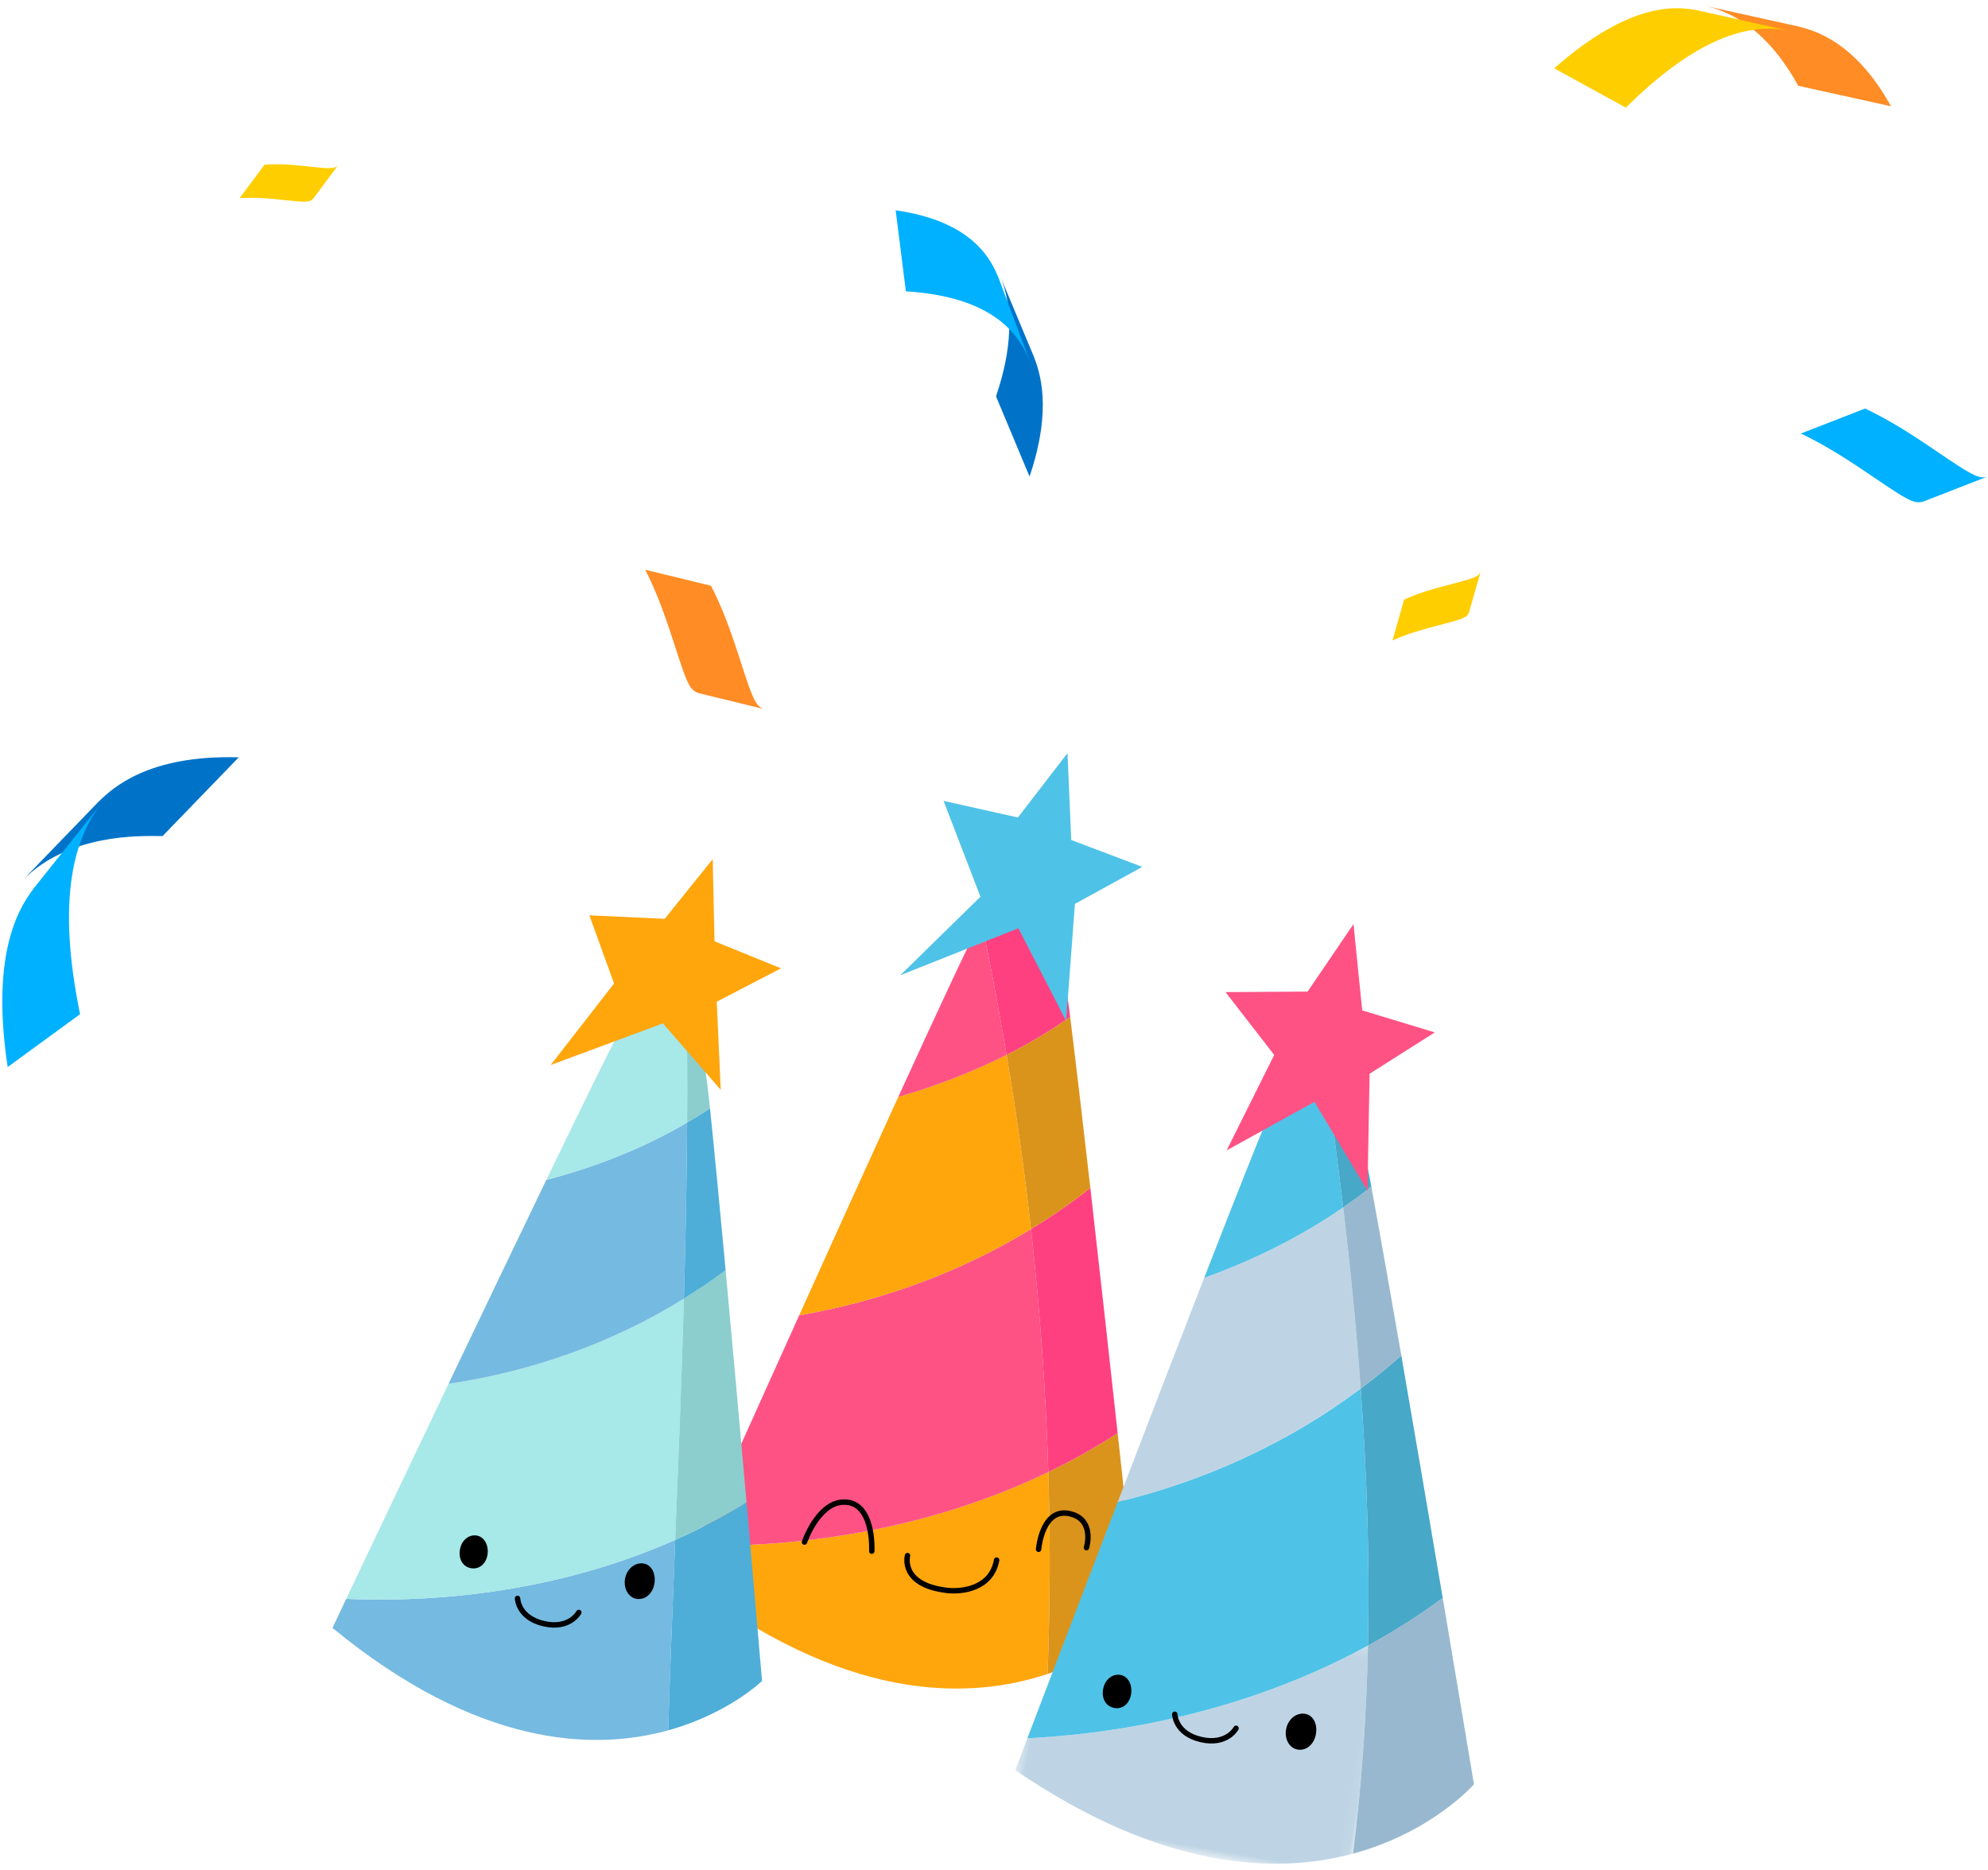 <?xml version="1.0" encoding="UTF-8"?>
<svg width="203px" height="191px" viewBox="0 0 203 191" version="1.1" xmlns="http://www.w3.org/2000/svg" xmlns:xlink="http://www.w3.org/1999/xlink">
    <!-- Generator: Sketch 54.1 (76490) - https://sketchapp.com -->
    <title>Group 44</title>
    <desc>Created with Sketch.</desc>
    <defs>
        <polygon id="path-1" points="0.477 0.231 35.927 0.231 35.927 24.328 0.477 24.328"></polygon>
    </defs>
    <g id="Promo" stroke="none" stroke-width="1" fill="none" fill-rule="evenodd">
        <g id="Homepagina@main" transform="translate(-1104, -1407)">
            <g id="Group-15" transform="translate(-233, 1380)">
                <g id="Group-44" transform="translate(1335, 0)">
                    <g id="conuses-2" transform="translate(102.068, 157.351) rotate(10) translate(-102.068, -157.351) translate(42.624, 102.489)">
                        <g id="conuses" transform="translate(0.566, 0.687)">
                            <path d="M69.224,72.648 C59.101,79.943 46.991,84.409 35.05,86.308 C34.509,88.445 34.199,89.681 34.199,89.681 C52.752,99.566 65.338,96.988 72.73,92.964 C71.781,86.103 70.616,79.331 69.224,72.648" id="Fill-1" fill="#FFA60D"></path>
                            <g id="Group-8" transform="translate(35.05, 18.28)">
                                <path d="M40.454,49.227 C38.469,51.079 36.366,52.786 34.174,54.368 C35.566,61.051 36.731,67.823 37.68,74.684 C43.227,71.666 45.852,67.831 45.852,67.831 C45.852,67.831 43.524,59.767 40.454,49.227" id="Fill-3" fill="#DA941B"></path>
                                <path d="M6.339,43.02 C3.664,53.512 1.233,63.14 0,68.027 C11.941,66.13 24.051,61.662 34.174,54.368 C32.475,46.212 30.452,38.177 28.121,30.238 C21.72,35.886 14.197,40.196 6.339,43.02" id="Fill-5" fill="#FF5284"></path>
                                <path d="M33.356,25.037 C31.723,26.889 29.96,28.609 28.121,30.238 C30.451,38.177 32.475,46.212 34.174,54.368 C36.366,52.786 38.469,51.079 40.454,49.228 C38.274,41.745 35.722,33.023 33.356,25.037" id="Fill-7" fill="#FF4080"></path>
                                <path d="M12.429,19.301 C10.54,26.578 8.369,35.049 6.339,43.02 C14.197,40.196 21.721,35.886 28.121,30.238 C26.432,24.491 24.581,18.797 22.573,13.148 C19.401,15.52 15.971,17.572 12.429,19.301" id="Fill-9" fill="#FFA60D"></path>
                                <path d="M28.293,8.201 C26.519,9.989 24.6,11.631 22.574,13.148 C24.581,18.797 26.433,24.491 28.121,30.238 C29.96,28.609 31.723,26.889 33.356,25.037 C31.447,18.587 29.662,12.636 28.293,8.201" id="Fill-11" fill="#DA941B"></path>
                                <path d="M17.434,0.801 C16.809,2.646 14.849,9.997 12.429,19.301 C15.97,17.572 19.401,15.52 22.574,13.148 C21.029,8.79 19.394,4.458 17.663,0.144 C17.586,0.361 17.508,0.58 17.434,0.801" id="Fill-13" fill="#FF5284"></path>
                                <path d="M10.893,65.734 C10.893,65.734 11.523,61.648 14.006,61.046 C17.191,60.278 17.824,65.455 17.824,65.455" id="Stroke-19" stroke="#000000" stroke-width="0.553" stroke-linecap="round"></path>
                                <path d="M34.562,62.309 C34.562,62.309 34.128,57.712 37.405,58.209 C39.703,58.561 39.349,61.295 39.349,61.295" id="Stroke-21" stroke="#000000" stroke-width="0.553" stroke-linecap="round"></path>
                                <path d="M21.493,65.267 C21.493,65.267 21.22,68.362 26.109,68.066 C27.557,67.98 30.523,67.145 30.535,64.136" id="Stroke-23" stroke="#000000" stroke-width="0.553" stroke-linecap="round"></path>
                            </g>
                            <path d="M63.118,25.75 C57.986,9.183 54.761,12.762 52.713,18.424 C54.444,22.738 56.079,27.071 57.623,31.428 C59.651,29.911 61.57,28.268 63.344,26.482 C63.269,26.238 63.192,25.983 63.118,25.75" id="Fill-15" fill="#FF4080"></path>
                            <polygon id="Fill-17" fill="#4FC2E7" points="63.01 26.955 61.821 15.032 67.942 10.114 60.318 8.672 58.4 0.001 54.553 7.353 46.785 7 52.193 15.989 45.526 25.304 56.566 18.485"></polygon>
                            <g id="Group-45" transform="translate(70.703, 84.197)">
                                <mask id="mask-2" fill="white">
                                    <use xlink:href="#path-1"></use>
                                </mask>
                                <g id="Clip-44"></g>
                                <path d="M1.134,15.596 C0.719,17.766 0.477,19.018 0.477,19.018 C16.982,26.47 28.497,24.906 35.927,21.428 C35.581,14.342 34.824,7.272 33.741,0.231 C24.192,7.875 12.657,12.962 1.134,15.596" id="Fill-43" fill="#BED4E4" mask="url(#mask-2)"></path>
                            </g>
                            <path d="M117.561,96.503 C117.561,96.503 114.778,88.617 111.114,78.31 C109.034,80.51 106.795,82.543 104.444,84.429 C105.528,91.469 106.285,98.539 106.63,105.624 C114.23,102.065 117.561,96.503 117.561,96.503" id="Fill-46" fill="#98B8CF"></path>
                            <path d="M76.73,74.424 C74.663,85.069 72.788,94.836 71.837,99.793 C83.36,97.159 94.895,92.072 104.444,84.429 C103.114,75.798 101.3,67.218 99.154,58.712 C92.824,65.49 85.023,70.807 76.73,74.424" id="Fill-48" fill="#4FC2E7"></path>
                            <path d="M102.651,54.66 C101.551,56.072 100.37,57.409 99.154,58.712 C101.3,67.218 103.113,75.798 104.444,84.429 C106.796,82.543 109.034,80.51 111.114,78.31 C108.511,70.999 105.467,62.468 102.651,54.66" id="Fill-50" fill="#47A8C8"></path>
                            <path d="M81.45,50.353 C79.981,57.737 78.299,66.334 76.73,74.424 C85.023,70.807 92.824,65.49 99.154,58.712 C97.638,52.7 95.966,46.723 94.178,40.798 C90.403,44.534 86.04,47.725 81.45,50.353" id="Fill-52" fill="#BED4E4"></path>
                            <path d="M102.651,54.66 C100.376,48.357 98.256,42.54 96.638,38.209 C95.855,39.106 95.026,39.961 94.178,40.798 C95.966,46.723 97.639,52.7 99.154,58.712 C100.37,57.409 101.551,56.072 102.651,54.66" id="Fill-54" fill="#98B8CF"></path>
                            <path d="M85.38,31.561 C84.866,33.444 83.33,40.908 81.45,50.353 C86.04,47.725 90.403,44.534 94.179,40.798 C92.68,35.825 91.104,30.889 89.488,25.993 C87.549,25.431 86.278,28.297 85.38,31.561" id="Fill-56" fill="#4FC2E7"></path>
                            <path d="M96.373,37.497 C93.422,29.631 91.195,26.485 89.487,25.993 C91.103,30.889 92.68,35.825 94.178,40.798 C95.026,39.961 95.855,39.106 96.638,38.209 C96.55,37.974 96.456,37.725 96.373,37.497" id="Fill-58" fill="#47A8C8"></path>
                            <polygon id="Fill-60" fill="#FF5284" points="96.332 38.705 94.466 26.892 100.29 21.576 92.602 20.651 90.192 12.129 86.776 19.726 78.532 21.235 84.538 26.692 81.45 37.135 89.42 30.693"></polygon>
                            <path d="M86.233,94.767 C86.233,94.767 86.62,96.706 89.33,96.844 C92.041,96.98 92.644,95.094 92.644,95.094" id="Stroke-62" stroke="#000000" stroke-width="0.553" stroke-linecap="round"></path>
                            <path d="M81.477,93.731 C81.402,94.67 80.751,95.278 79.913,95.199 C79.055,95.117 78.519,94.366 78.59,93.339 C78.658,92.384 79.384,91.683 80.216,91.783 C80.996,91.874 81.557,92.743 81.477,93.731" id="Fill-76" fill="#000000"></path>
                            <path d="M99.116,96.137 C98.293,96.085 97.653,95.232 97.696,94.226 C97.733,93.195 98.487,92.386 99.385,92.412 C100.244,92.436 100.859,93.343 100.769,94.464 C100.689,95.48 99.987,96.19 99.116,96.137" id="Fill-78" fill="#000000"></path>
                            <path d="M0.867,97.852 C0.317,99.862 8.51842601e-05,101.018 8.51842601e-05,101.018 C16.733,110.452 28.437,108.764 35.574,105.368 C34.655,98.964 33.776,92.533 32.906,86.088 C23.312,92.541 11.989,96.367 0.867,97.852" id="Fill-86" fill="#75BAE1"></path>
                            <path d="M44.138,98.736 C44.138,98.736 42.102,91.071 39.413,81.055 C37.359,82.883 35.18,84.558 32.906,86.088 C33.777,92.533 34.655,98.965 35.573,105.368 C41.355,102.614 44.138,98.736 44.138,98.736" id="Fill-88" fill="#4EAED8"></path>
                            <path d="M7.343,74.405 C4.613,84.242 2.127,93.271 0.867,97.852 C11.989,96.367 23.311,92.541 32.906,86.088 C31.805,77.958 30.697,69.804 29.501,61.664 C23.065,67.443 15.373,71.738 7.343,74.405" id="Fill-90" fill="#A7E8E8"></path>
                            <path d="M14.289,91.03 C14.253,91.956 13.637,92.589 12.81,92.554 C11.963,92.516 11.404,91.803 11.43,90.785 C11.453,89.84 12.142,89.115 12.963,89.173 C13.738,89.229 14.327,90.053 14.289,91.03" id="Fill-106" fill="#000000"></path>
                            <path d="M30.027,92.702 C29.215,92.694 28.55,91.883 28.549,90.893 C28.543,89.875 29.252,89.042 30.136,89.023 C30.984,89.007 31.626,89.867 31.586,90.973 C31.55,91.973 30.888,92.712 30.027,92.702" id="Fill-108" fill="#000000"></path>
                            <path d="M18.086,94.767 C18.086,94.767 18.473,96.706 21.182,96.844 C23.894,96.98 24.497,95.094 24.497,95.094" id="Stroke-62" stroke="#000000" stroke-width="0.553" stroke-linecap="round"></path>
                            <path d="M33.191,58.066 C32.024,59.33 30.778,60.514 29.5,61.664 C30.696,69.804 31.805,77.958 32.906,86.088 C35.18,84.558 37.36,82.883 39.413,81.056 C37.504,73.947 35.267,65.654 33.191,58.066" id="Fill-110" fill="#8CCECE"></path>
                            <path d="M7.343,74.405 C15.373,71.738 23.065,67.443 29.501,61.664 C28.63,55.733 27.706,49.808 26.701,43.9 C22.762,47.265 18.253,50.009 13.56,52.167 C11.631,58.987 9.418,66.93 7.343,74.405" id="Fill-112" fill="#75BAE1"></path>
                            <path d="M33.191,58.066 C31.516,51.933 29.949,46.276 28.747,42.058 C28.086,42.695 27.399,43.304 26.7,43.899 C27.706,49.808 28.63,55.732 29.5,61.664 C30.778,60.514 32.024,59.33 33.191,58.066" id="Fill-114" fill="#4EAED8"></path>
                            <path d="M28.747,42.058 C28.682,41.827 28.61,41.587 28.549,41.364 C27,35.968 25.618,32.815 24.387,31.208 C25.211,35.426 25.98,39.66 26.7,43.899 C27.399,43.304 28.085,42.694 28.747,42.058" id="Fill-116" fill="#8CCECE"></path>
                            <path d="M18.645,34.826 C18.019,36.55 16.024,43.441 13.561,52.167 C18.253,50.009 22.761,47.264 26.7,43.899 C25.981,39.66 25.211,35.426 24.388,31.208 C21.887,27.941 20.009,31.053 18.645,34.826" id="Fill-118" fill="#A7E8E8"></path>
                            <polygon id="Fill-120" fill="#FFA60D" points="29.501 40.014 27.537 31.222 33.407 26.726 26.243 25.186 24.603 16.957 20.83 23.808 13.193 24.791 16.888 31.208 11.959 40.533 22.508 34.356"></polygon>
                        </g>
                    </g>
                    <g id="confetti" transform="translate(106.466, 84.513) scale(1, -1) rotate(-10) translate(-106.466, -84.513) translate(10.506, 15.617)">
                        <path d="M12.616,95.524 C13.991,95.853 15.001,95.988 17.12,96.125 C19.186,96.259 19.793,96.32 20.046,96.815 L18.135,93.003 C17.832,92.517 17.453,92.458 15.236,92.315 C13.714,92.216 12.222,92.095 10.705,91.712 L12.616,95.524" id="Fill-7" fill="#FFCE00"></path>
                        <path d="M64.992,61.084 C66.515,59.028 67.479,57.441 69.295,54.007 C71.067,50.658 71.618,49.69 72.519,49.624 L65.61,50.072 C64.683,50.228 64.31,50.816 62.41,54.41 C61.104,56.877 59.792,59.278 58.083,61.532 L64.992,61.084" id="Fill-88" fill="#FF8C24"></path>
                        <path d="M134.928,71.992 C136.224,72.85 137.219,73.383 139.366,74.361 C141.458,75.316 142.064,75.616 142.127,76.179 L141.683,71.861 C141.565,71.286 141.196,71.08 138.949,70.055 C137.407,69.352 135.905,68.641 134.485,67.673 L134.928,71.992" id="Fill-121" fill="#FFCE00"></path>
                        <path d="M177.904,99.38 C180.47,98.641 182.277,97.948 185.961,96.293 C189.553,94.679 190.624,94.234 191.414,94.704 L185.393,91.049 C184.524,90.635 183.842,90.883 179.987,92.616 C177.341,93.805 174.729,94.938 171.882,95.725 L177.904,99.38" id="Fill-123" fill="#00B1FF"></path>
                        <path d="M164.454,136.619 C166.078,136.486 170.393,136.133 175.143,130.234 L165.451,130.652 C164.082,132.308 160.444,136.708 154.762,137.038 L164.454,136.619" id="Fill-141" fill="#FF8C24"></path>
                        <path d="M140.599,128.082 C147.291,136.477 152.143,136.464 153.95,136.456 L163.528,136.025 C158.594,136.154 153.65,132.665 148.496,125.399 L140.599,128.082 Z" id="Fill-143" fill="#FFCE00"></path>
                        <path d="M7.263,28.568 C8.38,30.086 11.348,34.12 20.532,35.457 L14.269,26.185 C11.669,25.775 4.763,24.684 1,19.296 L7.263,28.568" id="Fill-153" fill="#0073C9"></path>
                        <path d="M2.79,0.212 C-1.135,11.847 1.335,16.826 2.259,18.681 L7.49,28.281 C4.877,23.283 5.411,16.224 9.132,6.809 L2.79,0.212 Z" id="Fill-155" fill="#00B1FF"></path>
                        <path d="M93.414,89.813 C94.179,88.519 96.211,85.085 95.078,77.721 L90.284,85.191 C90.584,87.285 91.38,92.849 88.62,97.284 L93.414,89.813" id="Fill-157" fill="#0073C9"></path>
                        <path d="M76.892,102.121 C85.067,102.408 87.515,98.595 88.426,97.173 L93.027,89.377 C90.604,93.33 86.111,94.909 79.358,94.159 L76.892,102.121 Z" id="Fill-159" fill="#00B1FF"></path>
                    </g>
                </g>
            </g>
        </g>
    </g>
</svg>